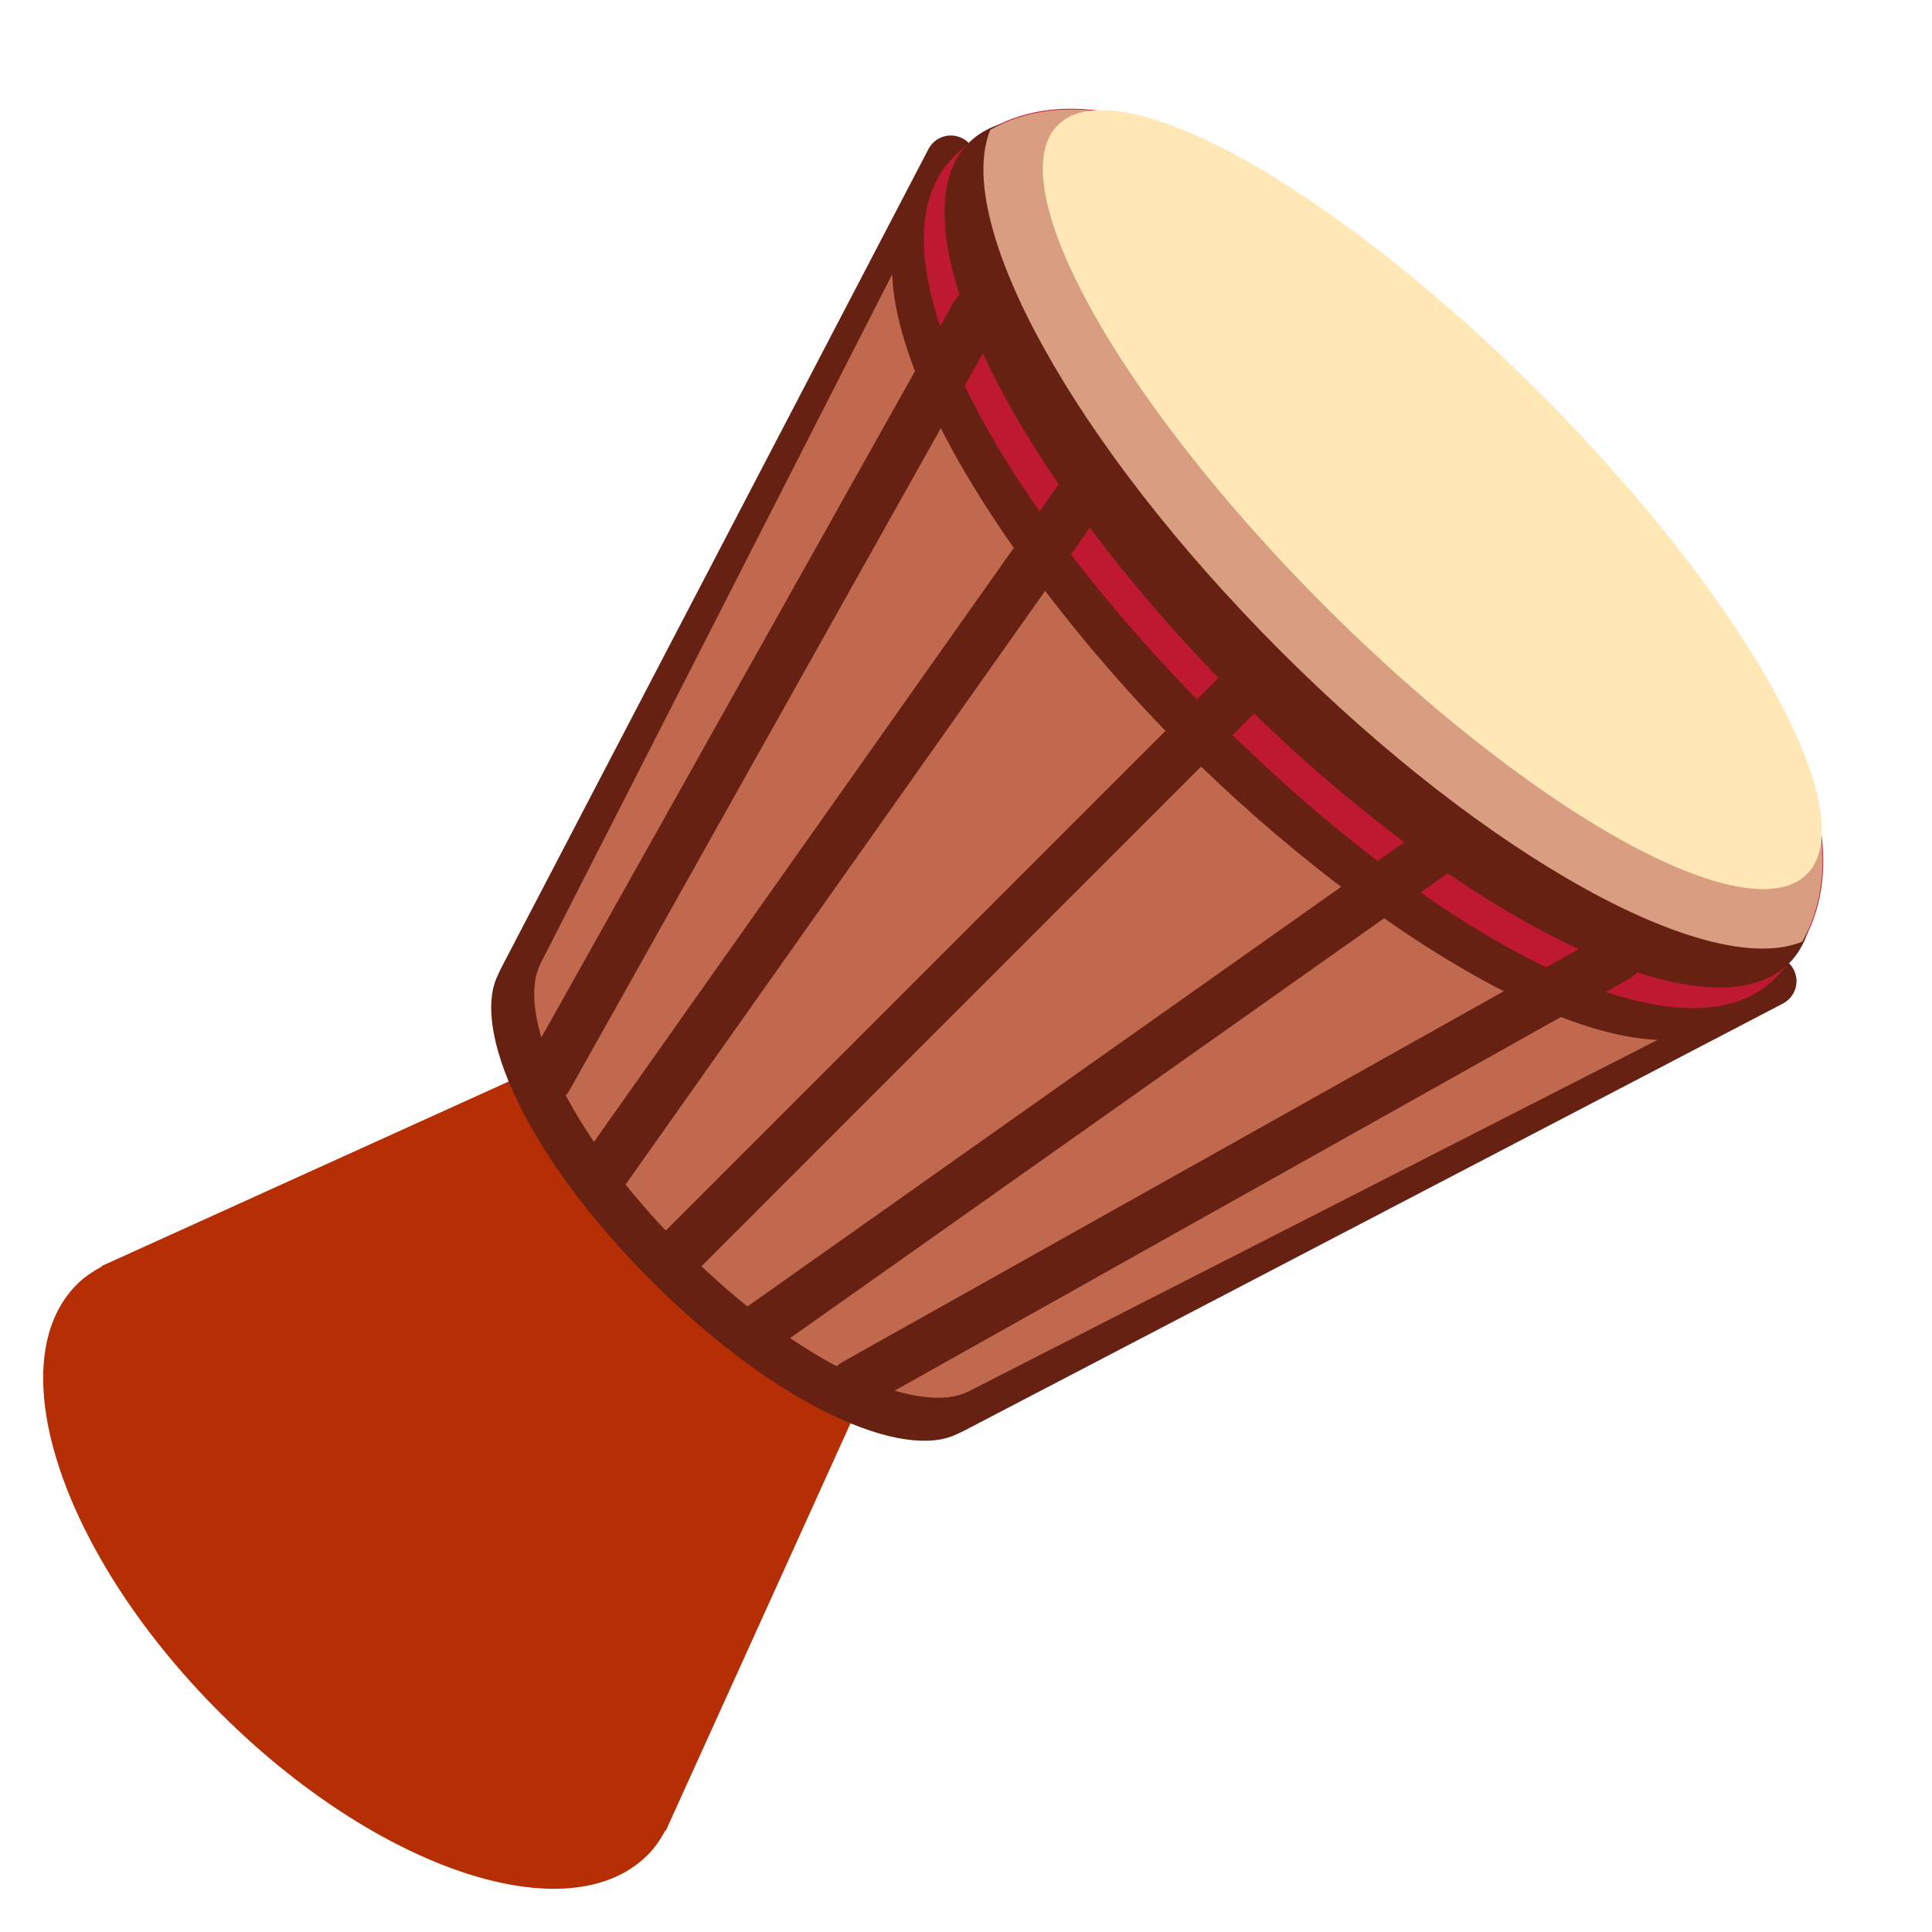 <?xml version="1.0" encoding="UTF-8"?><svg xmlns="http://www.w3.org/2000/svg" xmlns:xlink="http://www.w3.org/1999/xlink" height="38.3" preserveAspectRatio="xMidYMid meet" version="1.0" viewBox="-0.5 -1.8 38.3 38.3" width="38.3" zoomAndPan="magnify"><g id="change1_1"><path d="M12.691 34.484l.008.008 4.59-10.124-5.657-5.657-10.124 4.59.008.008c-.179.097-.347.208-.491.352-1.562 1.562-.296 5.361 2.828 8.485s6.923 4.391 8.485 2.828c.145-.143.256-.311.353-.49z" fill="#B52E04"/></g><g id="change2_1"><path d="M9.376 17.519c.545-1.059 3.556.521 6.07 3.035s4.047 5.549 3.035 6.07c-1.054.542-3.556-.521-6.07-3.035s-3.578-5.016-3.035-6.07z" fill="#662113"/></g><g id="change2_2"><path d="M9.864 18.15c-.078 0-.157-.018-.231-.057-.245-.128-.339-.43-.212-.675l8.485-16.263c.128-.245.429-.34.675-.212.245.128.339.43.212.675l-8.485 16.263c-.09.172-.264.269-.444.269zm8.486 8.486c-.18 0-.354-.098-.444-.269-.127-.245-.033-.547.212-.675l16.264-8.485c.245-.128.547-.033.675.212s.033.547-.212.675l-16.264 8.485c-.074.038-.153.057-.231.057z" fill="#662113"/></g><g id="change3_1"><path d="M10.218 17.297c.531-1.04 3.314.485 5.657 2.828s3.729 5.197 2.828 5.657c-.984.502-3.314-.485-5.657-2.828s-3.33-4.673-2.828-5.657z" fill="#C1694F"/></g><g id="change3_2"><path d="M18.34 1.377L34.623 17.66l-15.92 8.122-8.485-8.485z" fill="#C1694F"/></g><g id="change2_3"><path d="M34.021 18.262c-1.928 1.928-7.344-1.494-11.066-5.216S15.811 3.908 17.739 1.98c2.715-2.715 7.219.099 11.701 4.581s7.296 8.986 4.581 11.701z" fill="#662113"/></g><g id="change4_1"><path d="M34.691 17.592c-1.806 1.806-6.616-.673-11.113-5.17s-6.975-9.307-5.17-11.113c2.543-2.543 6.993.324 11.476 4.807s7.35 8.933 4.807 11.476z" fill="#BE1931"/></g><g id="change2_4"><ellipse cx="26.835" cy="9.165" fill="#662113" rx="4" ry="11.5" transform="rotate(-45.001 26.835 9.166)"/></g><g id="change5_1"><path d="M24.89 11.11c4.114 4.114 8.502 6.508 10.337 5.758 1.471-2.612-1.258-6.666-5.344-10.751C25.798 2.032 21.744-.697 19.132.773c-.75 1.835 1.645 6.223 5.758 10.337z" fill="#D99E82"/></g><g id="change6_1"><ellipse cx="27.896" cy="8.104" fill="#FFE8B6" rx="3" ry="10.5" transform="rotate(-45.001 27.896 8.105)"/></g><g id="change2_5"><path d="M13.046 23.454c-.128 0-.256-.049-.354-.146-.195-.195-.195-.512 0-.707l11.314-11.314c.195-.195.512-.195.707 0s.195.512 0 .707L13.4 23.308c-.098.097-.226.146-.354.146zm-1.556-1.556c-.1 0-.2-.029-.288-.092-.226-.159-.279-.472-.12-.697l9.545-13.505c.161-.226.474-.277.697-.12.225.159.278.471.119.697l-9.545 13.506c-.096.138-.251.211-.408.211zm3.113 3.112c-.157 0-.312-.073-.409-.211-.16-.226-.106-.538.12-.697l13.505-9.546c.225-.158.537-.107.697.12.159.226.105.538-.119.697l-13.506 9.546c-.088.061-.189.091-.288.091zm-4.244-4.95c-.083 0-.167-.021-.244-.063-.241-.136-.327-.44-.191-.681l8.485-15.132c.135-.242.44-.327.68-.191.241.135.327.44.192.681l-8.486 15.131c-.091.163-.261.255-.436.255zm6.082 6.081c-.175 0-.345-.092-.437-.256-.135-.24-.049-.545.191-.681l15.132-8.485c.239-.135.545-.05.681.191.135.241.049.546-.192.681l-15.131 8.486c-.078.043-.162.064-.244.064z" fill="#662113"/></g></svg>